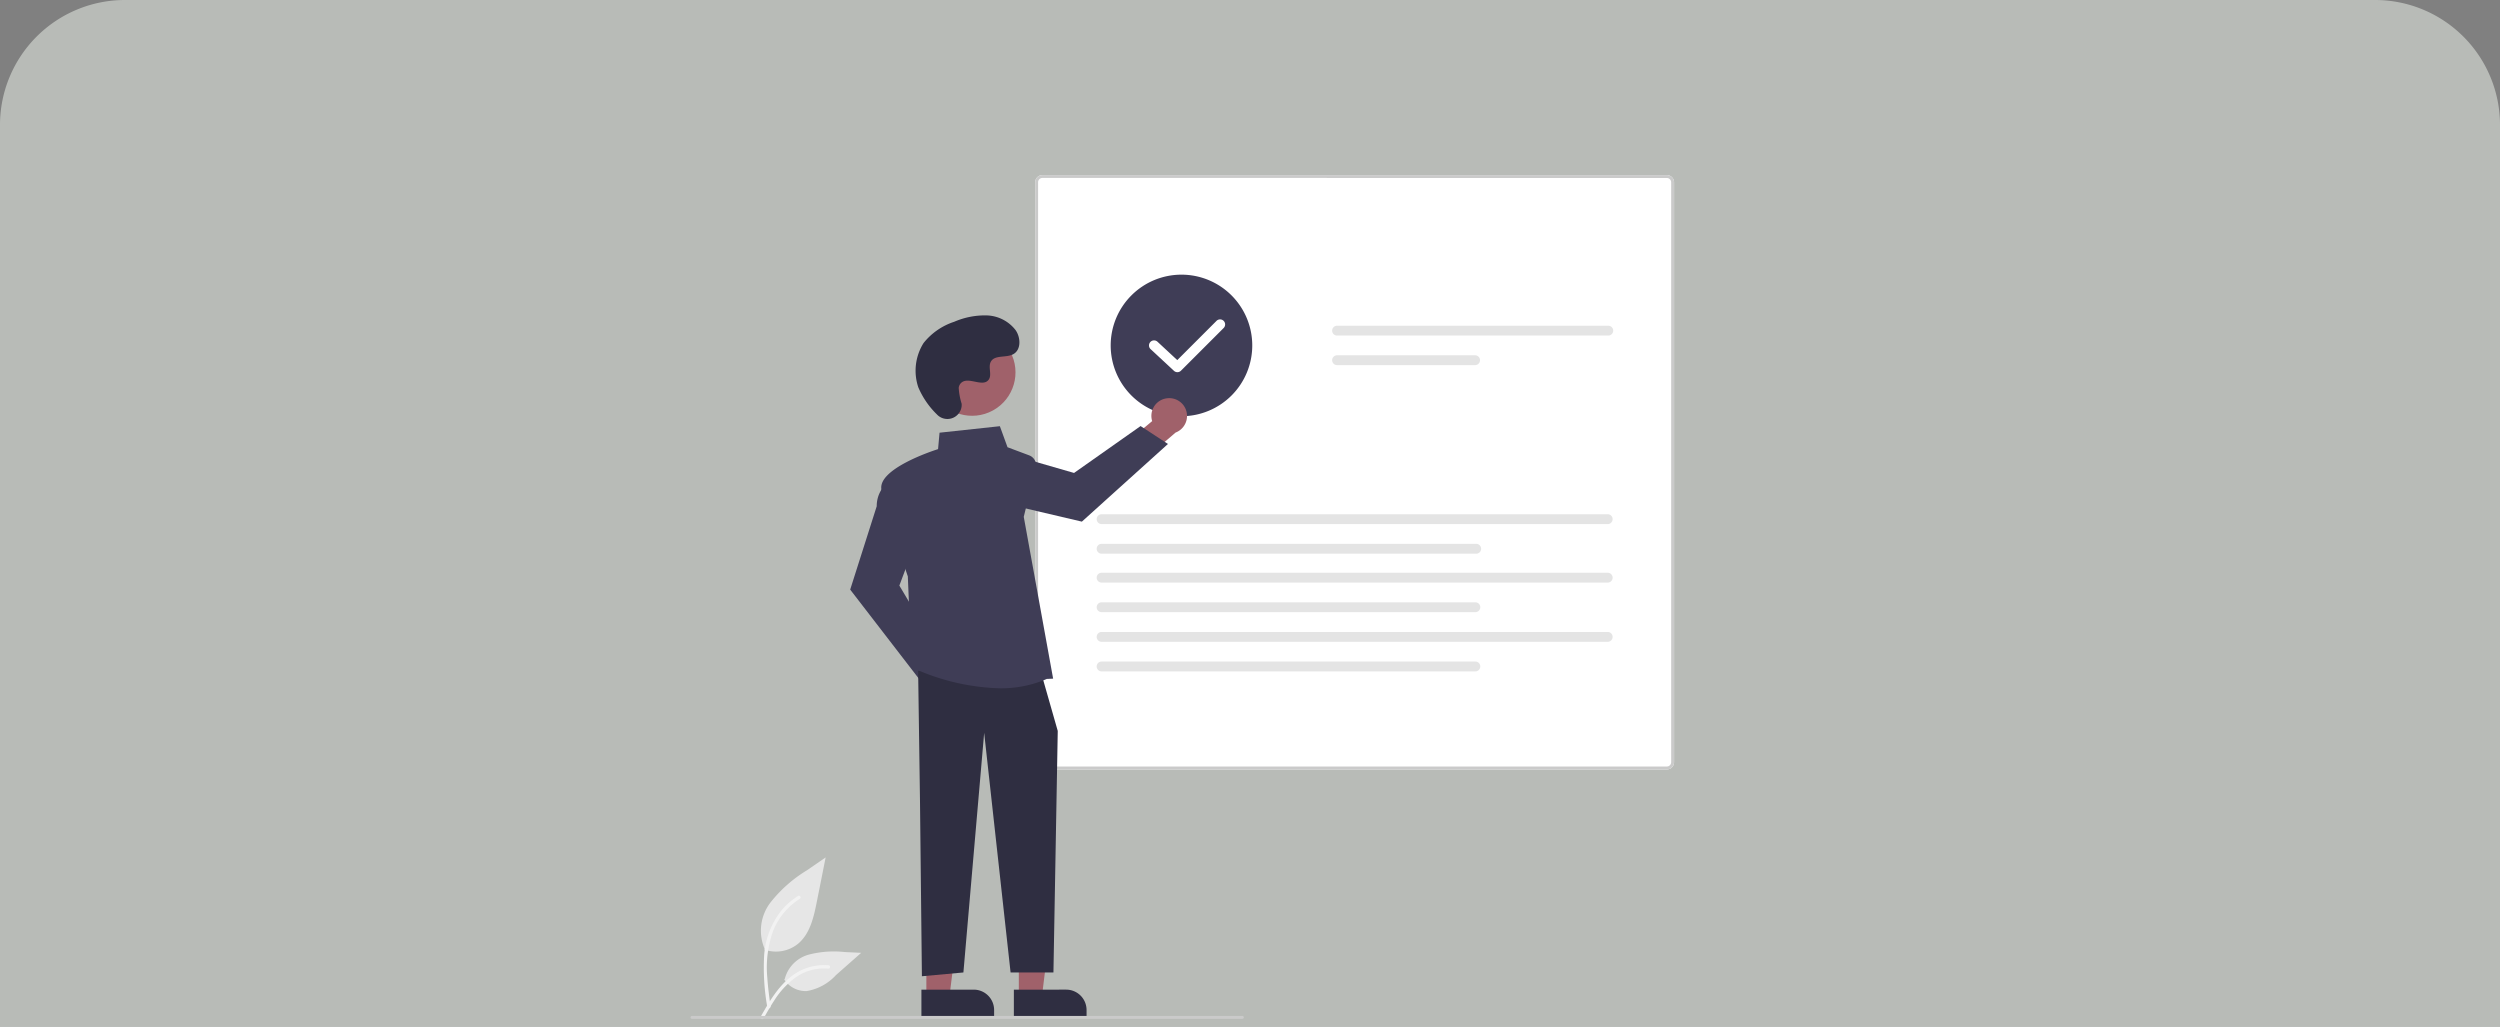 <svg xmlns="http://www.w3.org/2000/svg" width="280" height="115"><rect width="100%" height="100%" fill="#808080" stroke="none"/><g id="Group_5552" data-name="Group 5552" transform="translate(-60 -397)"><path id="Rectangle_128" data-name="Rectangle 128" d="M14 0h252a14 14 0 0114 14v101H0V14A14 14 0 0114 0z" transform="translate(60 397)" fill="#dde2dc" opacity=".6"/><g id="undraw_Done_re_oak4" transform="translate(137.339 416.606)"><path id="Path_438" data-name="Path 438" d="M308.565 640.537a3.918 3.918 0 003.783-.666c1.325-1.112 1.741-2.944 2.079-4.641l1-5.018-2.093 1.441a15.248 15.248 0 00-4.087 3.608 5.178 5.178 0 00-.66 5.176" transform="translate(-300.293 -553.787)" fill="#e6e6e6"/><path id="Path_439" data-name="Path 439" d="M310.578 669.134a25.172 25.172 0 01-.349-5.8 9.129 9.129 0 011.76-4.786 7.963 7.963 0 012.043-1.851c.2-.129.392.195.189.323a7.569 7.569 0 00-2.994 3.612 12.133 12.133 0 00-.644 5.226c.068 1.065.212 2.123.357 3.18a.194.194 0 01-.131.23.188.188 0 01-.23-.131z" transform="translate(-301.982 -575.96)" fill="#f2f2f2"/><path id="Path_442" data-name="Path 442" d="M324.424 698.527a2.884 2.884 0 002.513 1.3 5.721 5.721 0 003.287-1.791l2.824-2.493-1.869-.089a11.21 11.21 0 00-4 .29 3.812 3.812 0 00-2.695 2.737" transform="translate(-313.933 -608.433)" fill="#e6e6e6"/><path id="Path_443" data-name="Path 443" d="M307.973 710.552c1.268-2.244 2.74-4.739 5.369-5.536a5.991 5.991 0 012.258-.233c.24.021.18.39-.059.37a5.566 5.566 0 00-3.6.953 9.363 9.363 0 00-2.477 2.673c-.41.625-.778 1.276-1.145 1.926-.119.207-.465.057-.346-.153z" transform="translate(-300.122 -616.274)" fill="#f2f2f2"/><path id="Path_141" data-name="Path 141" d="M568.9 224.455h-69.93a.814.814 0 01-.813-.813V158.7a.814.814 0 01.813-.813h69.93a.814.814 0 01.813.813v64.945a.814.814 0 01-.813.813z" transform="translate(-459.555 -157.884)" fill="#fff"/><path id="Path_141-2" data-name="Path 141" d="M568.9 224.455h-69.93a.814.814 0 01-.813-.813V158.7a.814.814 0 01.813-.813h69.93a.814.814 0 01.813.813v64.945a.814.814 0 01-.813.813zm-69.93-66.247a.488.488 0 00-.487.487v64.946a.488.488 0 00.487.487h69.93a.488.488 0 00.487-.487V158.7a.488.488 0 00-.487-.487z" transform="translate(-459.555 -157.884)" fill="#cacaca"/><path id="Path_142" data-name="Path 142" d="M704.552 262.185a.552.552 0 100 1.1h30.28a.552.552 0 100-1.1z" transform="translate(-632.092 -245.309)" fill="#e4e4e4"/><path id="Path_143" data-name="Path 143" d="M704.552 282.65a.552.552 0 100 1.1h15.458a.552.552 0 000-1.1z" transform="translate(-632.092 -262.463)" fill="#e4e4e4"/><path id="Path_142-2" data-name="Path 142" d="M540.983 392.7a.552.552 0 000 1.1h56.776a.552.552 0 000-1.1z" transform="translate(-494.989 -354.71)" fill="#e4e4e4"/><path id="Path_143-2" data-name="Path 143" d="M540.983 413.17a.552.552 0 000 1.1h41.954a.552.552 0 100-1.1z" transform="translate(-494.989 -371.864)" fill="#e4e4e4"/><path id="Path_142-3" data-name="Path 142" d="M540.983 433.172a.552.552 0 000 1.1h56.776a.552.552 0 000-1.1z" transform="translate(-494.989 -388.629)" fill="#e4e4e4"/><path id="Path_143-3" data-name="Path 143" d="M540.983 453.637a.552.552 0 000 1.1h41.954a.552.552 0 000-1.1z" transform="translate(-494.989 -405.783)" fill="#e4e4e4"/><path id="Path_142-4" data-name="Path 142" d="M540.983 474.172a.552.552 0 000 1.1h56.776a.552.552 0 000-1.1z" transform="translate(-494.989 -422.996)" fill="#e4e4e4"/><path id="Path_143-4" data-name="Path 143" d="M540.983 494.637a.552.552 0 000 1.1h41.954a.552.552 0 000-1.1z" transform="translate(-494.989 -440.149)" fill="#e4e4e4"/><path id="Path_8781" data-name="Path 8781" d="M558.347 242.685a7.928 7.928 0 117.928-7.928 7.928 7.928 0 01-7.928 7.928z" transform="translate(-503.361 -215.673)" fill="#3f3d56"/><path id="Path_8782" data-name="Path 8782" d="M410.93 481.445a1.982 1.982 0 00-2.419-1.838l-2.621-3.693-2.633 1.045 3.774 5.164a1.992 1.992 0 003.9-.677z" transform="translate(-380.01 -424.455)" fill="#a0616a"/><path id="Path_8783" data-name="Path 8783" d="M378.034 390.837l-7.93-10.287 2.971-9.338a3.462 3.462 0 011.749-3.03l.1-.041 2.585 6.895-1.9 5.062 4.659 7.836z" transform="translate(-352.221 -334.121)" fill="#3f3d56"/><path id="Path_8784" data-name="Path 8784" d="M562.757 312.33a1.982 1.982 0 00-1.646 2.554l-3.479 2.9 1.246 2.544 4.856-4.162a1.992 1.992 0 00-.976-3.835z" transform="translate(-509.406 -287.326)" fill="#a0616a"/><path id="Path_8785" data-name="Path 8785" d="M474.089 333.653l-9.643 8.7-9.54-2.24a3.462 3.462 0 01-3.156-1.51l-.048-.092 6.674-3.111 5.194 1.5 7.453-5.251z" transform="translate(-420.616 -303.536)" fill="#3f3d56"/><path id="Path_8786" data-name="Path 8786" d="M227.245 516.666h2.591l1.232-9.994h-3.824z" transform="translate(-190.476 -424.691)" fill="#a0616a"/><path id="Path_8787" data-name="Path 8787" d="M0 0h8.143v3.146H2.285A2.285 2.285 0 010 .862V0z" transform="rotate(179.997 22.177 47.19)" fill="#2f2e41"/><path id="Path_8788" data-name="Path 8788" d="M163.245 516.666h2.591l1.233-9.994h-3.824z" transform="translate(-136.832 -424.691)" fill="#a0616a"/><path id="Path_8789" data-name="Path 8789" d="M0 0h8.143v3.146H2.285A2.285 2.285 0 010 .862z" transform="rotate(179.997 17 47.19)" fill="#2f2e41"/><path id="Path_8790" data-name="Path 8790" d="M157.552 342.991l.211 14.793.211 19.443 4.649-.423 2.325-26.839 2.959 26.839h4.8l.483-27.051-1.691-5.917z" transform="translate(-132.06 -287.494)" fill="#2f2e41"/><path id="Path_8791" data-name="Path 8791" d="M404.821 361.08a24.98 24.98 0 01-9.778-2.321l-.052-.026-.425-10.188c-.123-.36-2.547-7.464-2.958-9.722-.416-2.288 5.613-4.3 6.345-4.53l.166-1.84 6.756-.728.856 2.355 2.424.909a1.2 1.2 0 01.743 1.408l-1.347 5.478 3.29 18.125-.708.031a12.862 12.862 0 01-5.312 1.049z" transform="translate(-370.229 -303.597)" fill="#3f3d56"/><circle id="Ellipse_36" data-name="Ellipse 36" cx="4.864" cy="4.864" r="4.864" transform="rotate(-28.663 51.927 -38.712)" fill="#a0616a"/><path id="Path_8792" data-name="Path 8792" d="M417.82 266.062a1.605 1.605 0 002.769-.892 1.628 1.628 0 000-.315 7.3 7.3 0 01-.325-1.771.928.928 0 01.17-.435c.739-.989 2.473.442 3.17-.453.427-.549-.075-1.414.253-2.027.433-.81 1.715-.41 2.52-.854.895-.494.841-1.866.252-2.7a4.25 4.25 0 00-3.222-1.64 8.641 8.641 0 00-3.64.71 7.275 7.275 0 00-3.44 2.385 5.822 5.822 0 00-.589 4.957 9.345 9.345 0 002.082 3.035z" transform="translate(-390.227 -239.255)" fill="#2f2e41"/><path id="Path_8793" data-name="Path 8793" d="M321.389 740.286h-61.647a.162.162 0 110-.324h61.647a.162.162 0 110 .324z" transform="translate(-259.581 -645.781)" fill="#cacaca"/><path id="Path_8794" data-name="Path 8794" d="M580.114 263.774a.564.564 0 01-.385-.151l-2.614-2.428a.566.566 0 11.771-.83l2.214 2.057 4.381-4.381a.566.566 0 11.8.8l-4.767 4.767a.566.566 0 01-.4.166z" transform="translate(-525.585 -241.696)" fill="#fff"/></g></g></svg>